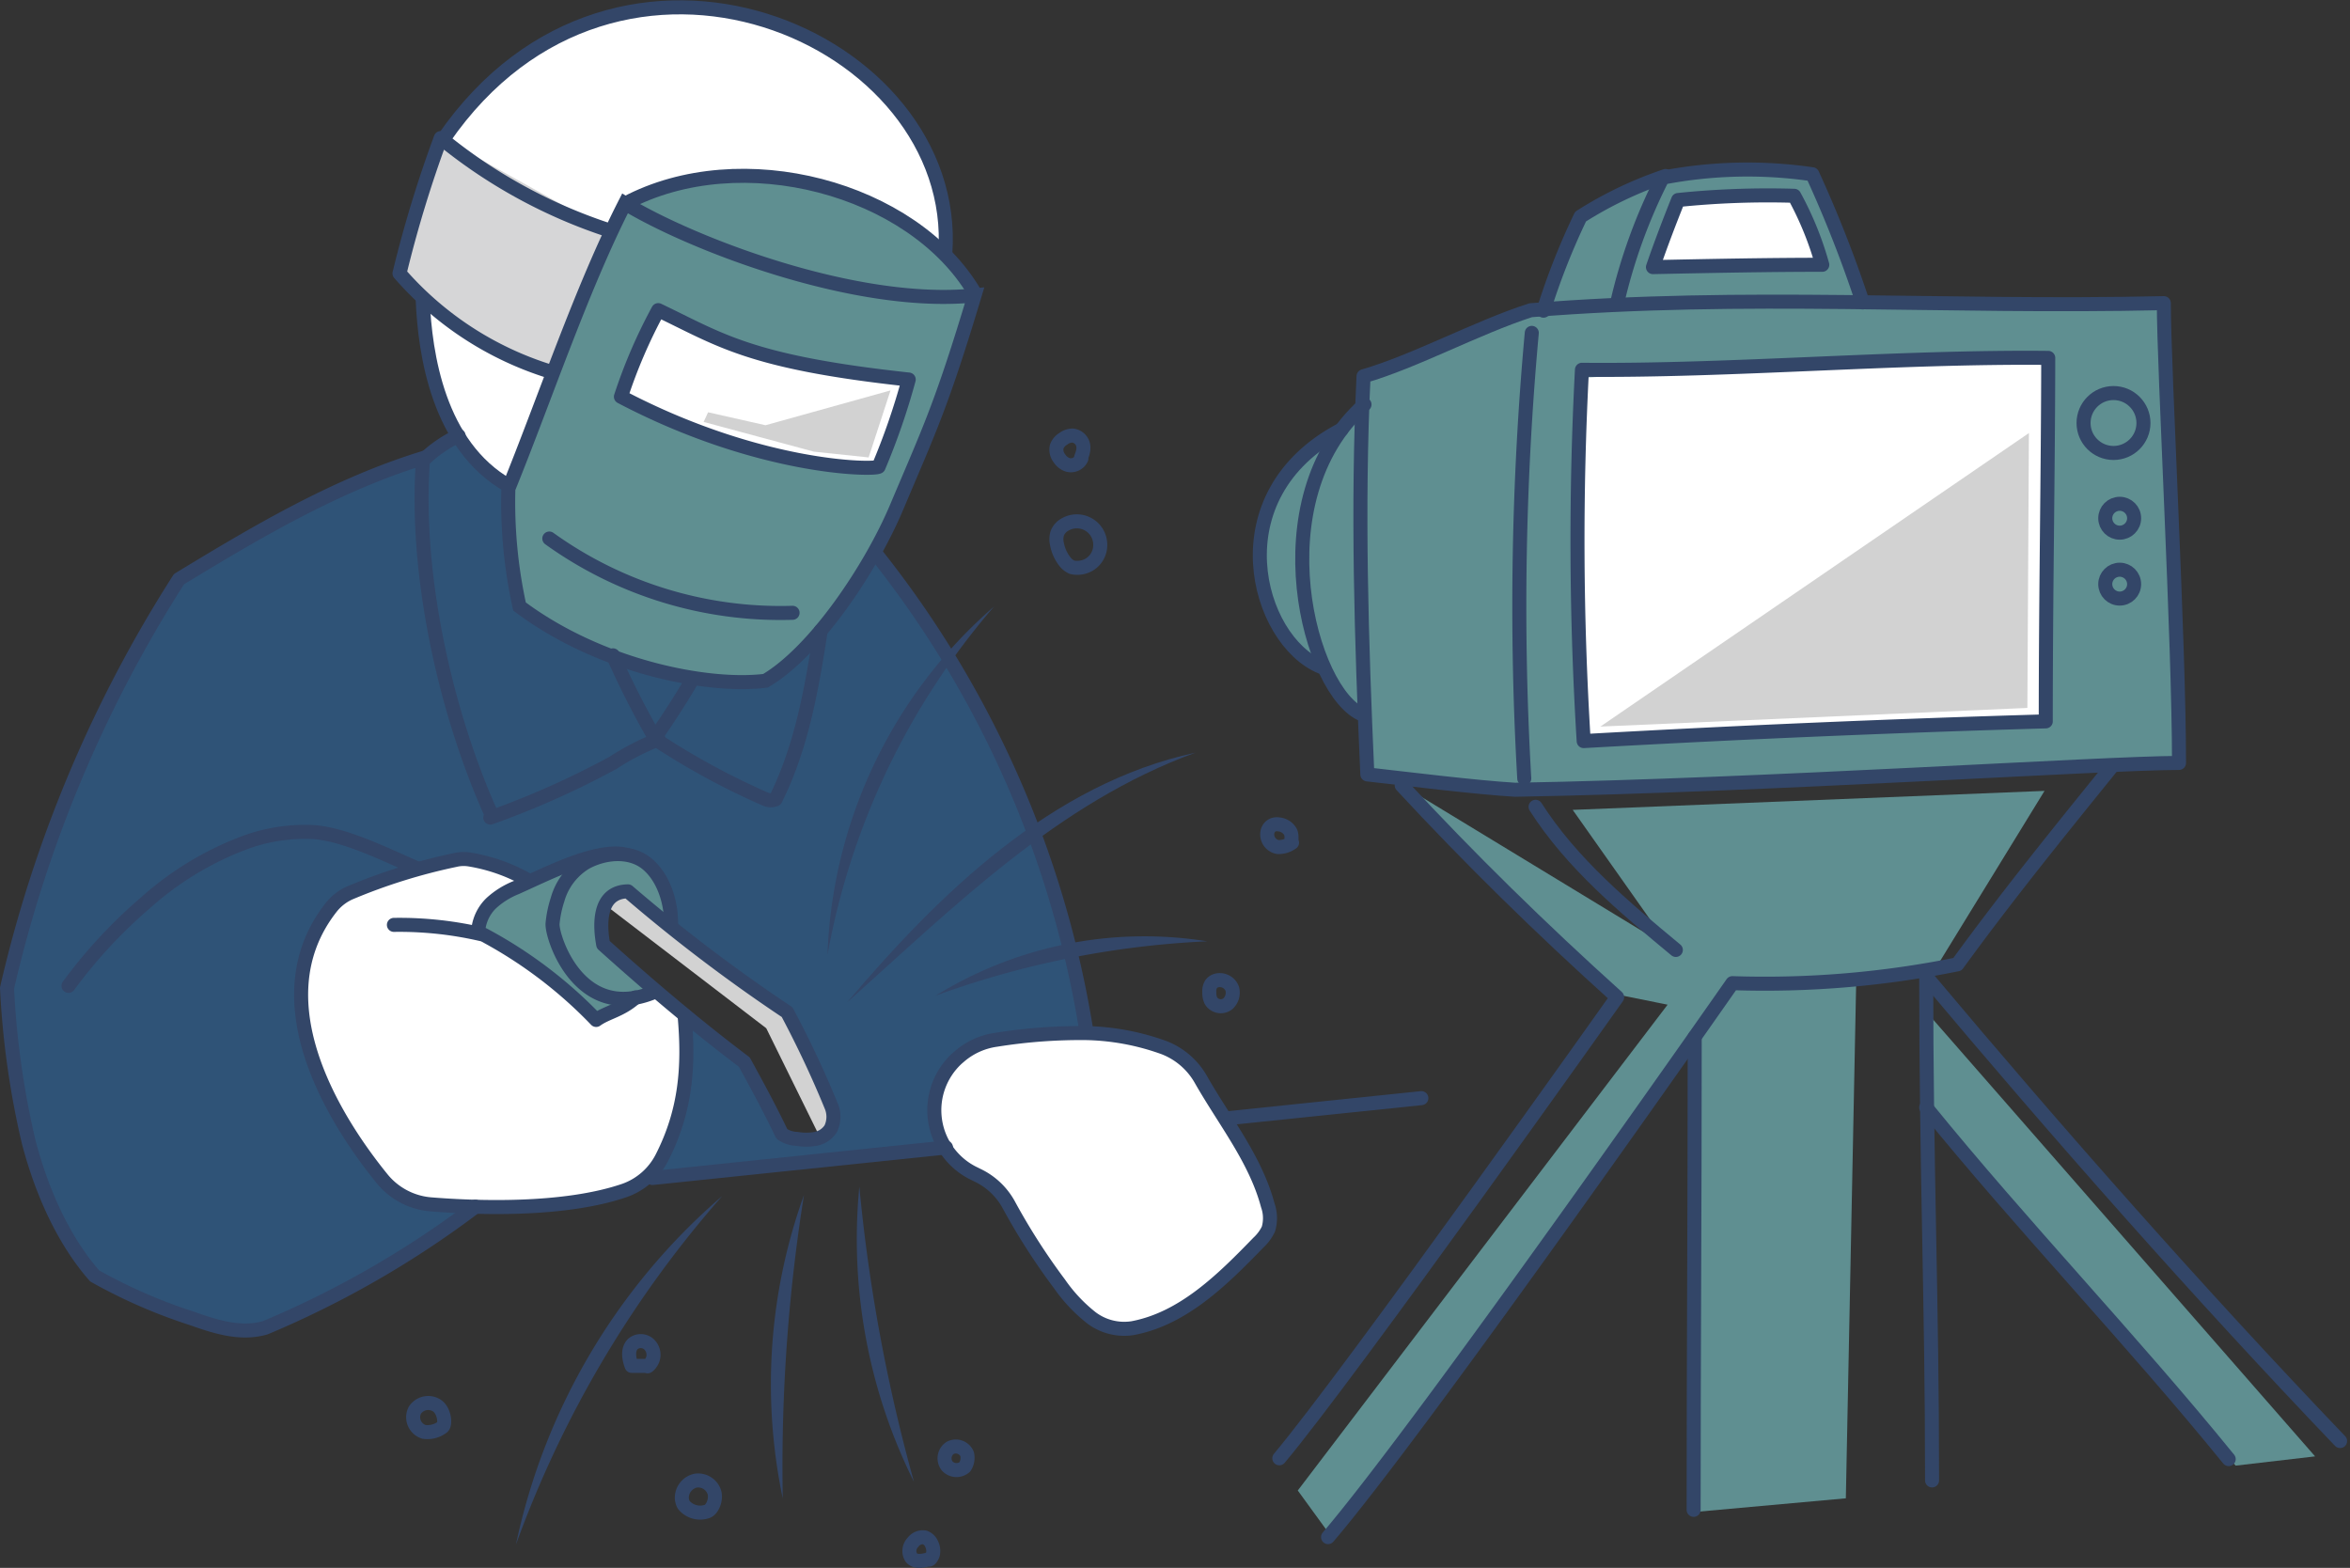 <svg xmlns="http://www.w3.org/2000/svg" width="374.699" height="249.975" viewBox="0 0 374.699 249.975">
  <rect x="0" y="0" width="374.699" height="249.975" fill="#333333" stroke="none"/>
  <g id="plus_illust-07" transform="translate(-5.236 -53.088)">
    <path id="パス_1221" data-name="パス 1221" d="M273.246,84.385l-3.657,11.341L295.4,95.2l-3.907-10.815Z" transform="translate(-0.228)" fill="#fff"/>
    <path id="パス_1222" data-name="パス 1222" d="M257.734,112.645l-.237,37.035.684,22.208,74.058-3.815-.224-58.349Z" transform="translate(-0.301 -0.116)" fill="#fff"/>
    <path id="パス_1223" data-name="パス 1223" d="M161.837,219.831l-5.881,4.776-1.5,5.881,2.868,7.933,7.525,4.776L175.1,259.471l6.289,5.591h4.1l9.012-3.131L207.9,249.617l-.539-6.276-12.985-21.2L183.3,218.318Z" transform="translate(-0.14 -0.315)" fill="#fff"/>
    <path id="パス_1224" data-name="パス 1224" d="M88.345,193.478l-4.355,3.684-2.592,4.46,10.854,7.052,8.249,7.275,4.986-2.6,4.565-1.526,4.342,4.026.539,4.013-1.2,10.42-4.118,9.88-5.763,3.907-21.484,1.96L71.4,245.038,65.427,240.8,55.336,223.659,53.27,211.713l2.171-9.88,4.342-5.42,13.143-4.776,6.618-1.526Z" transform="translate(0 -0.274)" fill="#fff"/>
    <path id="パス_1225" data-name="パス 1225" d="M86.425,130.749l-7.815-7.368-5.355-15.788-.46-7.5L68.953,96.41l6.591-21.458,9.2-10.736,15.051-8.3,14.656-1.96L126.539,55.3l16.5,8.71,9.249,11.959,3.75,10.617v6.986l4.381,6.381L149.628,132.5,142.8,145.089,127.512,162l-19.958-2.342L87.227,149.76Z" transform="translate(-0.067)" fill="#fff"/>
    <path id="パス_1226" data-name="パス 1226" d="M102.515,89.951l-26.971-15L68.953,96.41,79.1,106.593l13.551,5.552Z" transform="translate(-0.056)" fill="#d6d6d7"/>
    <path id="パス_1227" data-name="パス 1227" d="M350.172,101.791,302.243,101,294.7,81.07l-11.736-1.145-12.8,1.645-12.7,6.144-6.184,15.13h-2.421l-25.918,10.525v3.236l-2.184,3.776-4.592,3.789-3.947,3.039-4.855,6.578-1.21,11.288,4.342,10.17,5.591,4.315,2.566,4.921,4.736,2.763v9.473l24.852,2.368,104.738-4.342ZM272.983,84.977l18.511-.671,4.473,11.367h-27Zm59.007,83.083-73.676,3.447-1.026-27.9.513-30.326,74.6-2.921Z" transform="translate(-0.301)" fill="#5f8f91"/>
    <path id="パス_1228" data-name="パス 1228" d="M81.636,201.214l2.092-4.184,13.288-6.026,7.854-1.645,3.973,1.763,2.684,4.552.71,4.592-7.591-5.21-2.526,2.8-.8,5.815,7.512,7.012-.868,1.71-8.118,3.447-7.012-7.131-9.223-5.657Z" transform="translate(-0.066 -0.236)" fill="#5f8f91"/>
    <path id="パス_1229" data-name="パス 1229" d="M105.383,195.991l-3.263,1.868L127.5,217.292l8.367,16.985,1.987-2.789-7.683-16.761Z" transform="translate(-0.086 -0.262)" fill="#d2d2d2"/>
    <path id="パス_1230" data-name="パス 1230" d="M313.084,215.252v15.906L362,287.152l12.67-1.474Z" transform="translate(-0.301 -0.387)" fill="#5f8f91"/>
    <path id="パス_1231" data-name="パス 1231" d="M301.427,210.319l-19.814-.105-5.973,9.433v74.9l24.142-2.184Z" transform="translate(-0.234 -0.387)" fill="#5f8f91"/>
    <path id="パス_1232" data-name="パス 1232" d="M229.843,179.112l42.022,25.537L256.3,182.6l75.228-3.026L314.57,207.2,296.7,210.687l-15.09-.474L217.686,298.3l-5.223-7.183L271.43,213.66l-8.5-1.71Z" transform="translate(-0.301 -0.387)" fill="#5f8f91"/>
    <path id="パス_1233" data-name="パス 1233" d="M154.943,92.542l-9.88-5.986-9.736-4.039-16.419-.829-13.525,3.829L86.411,130.393l1.737,19.261,7.723,5.184,15.643,5.473,15.538,1.7,7.433-6.683,6.907-8.341,9.657-19.156,9.788-27.1Zm-9.894,35.286-9-.947-16.617-3.815-14.919-6.657,5.6-13.656,14.472,5.815,12.485,3.289,13.156,2.118Z" transform="translate(-0.081)" fill="#5f8f91"/>
    <path id="パス_1234" data-name="パス 1234" d="M72.676,127.117l-12.183,4.157-26.379,14.3L23.05,165.034l-8.7,19.314L6.539,211.319l1.039,14.893,5.749,19.6,6.486,10.907,15.775,6.933,8.841,2.066,9.288-3.25,16.656-8.841L80.1,246.1l-8.249-.737-5.46-2.947-9.723-15.63-3.25-12.38.447-8.986,3.394-5.894,3.829-3.842,17.7-5.447L89.24,194.07l8.552-3.25,7.078-1.46,3.973,1.763,1.921,2.947,1.474,6.2,18.432,14,8.249,16.656-1.908,3.842h-4.578l-3.092-.3-5.6-11.2-9.578-7.525v7.815l-1.776,10.473-2.8,6.776,45.995-4.565-1.026-6.789,1-4.092,5.039-5.368,17.472-1.789-.5-8.894-8.039-25.813L156.6,157.667,148.352,145.6l-3.6-3.71L135.866,154.6l-8.788,7.407-18.524-2.118L90.99,153.009l-3.8-4.131-1.7-17.459-7.3-8.249Z" transform="translate(0 -0.387)" fill="#2f5377"/>
    <line id="線_106" data-name="線 106" y1="3.223" x2="31.075" transform="translate(200.793 228.173)" fill="none" stroke="#334668" stroke-linecap="round" stroke-linejoin="round" stroke-width="2.237"/>
    <line id="線_107" data-name="線 107" y1="4.868" x2="46.811" transform="translate(109.261 236.039)" fill="none" stroke="#334668" stroke-linecap="round" stroke-linejoin="round" stroke-width="2.237"/>
    <path id="パス_1235" data-name="パス 1235" d="M104.975,85.517c-6.947,13.591-12.88,31.418-18.6,45.469a77.28,77.28,0,0,0,1.776,18.8c12.893,9.67,30.155,12.985,39.219,11.841,7.894-4.631,16.827-17.932,20.945-27.747,5.263-12.446,7.144-16.222,12.393-33.694C141.905,102.133,115.592,91.977,104.975,85.517Z" transform="translate(-0.081)" fill="none" stroke="#334668" stroke-linecap="round" stroke-miterlimit="10" stroke-width="2.237"/>
    <path id="パス_1236" data-name="パス 1236" d="M105.08,85.517c18.419-9.788,45.771-2.447,55.625,14.222" transform="translate(-0.094)" fill="none" stroke="#334668" stroke-linecap="round" stroke-miterlimit="10" stroke-width="2.237"/>
    <path id="パス_1237" data-name="パス 1237" d="M110.277,102.62a82.966,82.966,0,0,0-5.947,13.8c22.037,11.578,40.18,11.709,41.088,11.17h0a109.647,109.647,0,0,0,4.8-13.906C124.828,110.935,120.184,107.343,110.277,102.62Z" transform="translate(-0.09 -0.084)" fill="none" stroke="#334668" stroke-linecap="round" stroke-linejoin="round" stroke-width="2.237"/>
    <path id="パス_1238" data-name="パス 1238" d="M102.4,89.806A82.886,82.886,0,0,1,75.571,75.1a192.98,192.98,0,0,0-6.578,21.576,52.363,52.363,0,0,0,24,15.643" transform="translate(-0.056)" fill="none" stroke="#334668" stroke-linecap="round" stroke-linejoin="round" stroke-width="2.237"/>
    <path id="パス_1239" data-name="パス 1239" d="M156.035,93.476C158.522,58.941,103.7,35.115,76.07,75.189" transform="translate(-0.072)" fill="none" stroke="#334668" stroke-linecap="round" stroke-linejoin="round" stroke-width="2.237"/>
    <path id="パス_1240" data-name="パス 1240" d="M72.689,100.91c.355,8.749,2.513,23.34,13.656,29.681" transform="translate(-0.056 -0.083)" fill="none" stroke="#334668" stroke-linecap="round" stroke-linejoin="round" stroke-width="2.237"/>
    <path id="パス_1241" data-name="パス 1241" d="M78.412,122.7a20.432,20.432,0,0,0-5.684,3.947c-1.316,17.88,3.46,39.68,10.749,56.046" transform="translate(-0.055 -0.141)" fill="none" stroke="#334668" stroke-linecap="round" stroke-linejoin="round" stroke-width="2.237"/>
    <path id="パス_1242" data-name="パス 1242" d="M103.054,157.746a136.526,136.526,0,0,0,6.683,13.156c2.144-3.079,4.171-6.223,6.065-9.46" transform="translate(-0.081 -0.171)" fill="none" stroke="#334668" stroke-linecap="round" stroke-linejoin="round" stroke-width="2.237"/>
    <path id="パス_1243" data-name="パス 1243" d="M110.317,171.165a39.468,39.468,0,0,0-7.262,3.736,137.212,137.212,0,0,1-19.577,8.736" transform="translate(-0.067 -0.192)" fill="none" stroke="#334668" stroke-linecap="round" stroke-linejoin="round" stroke-width="2.237"/>
    <path id="パス_1244" data-name="パス 1244" d="M109.843,171.139a115.961,115.961,0,0,0,17.63,9.578,2.053,2.053,0,0,0,1.5,0c4.171-8.341,5.789-17.682,7.21-26.879" transform="translate(-0.09 -0.175)" fill="none" stroke="#334668" stroke-linecap="round" stroke-linejoin="round" stroke-width="2.237"/>
    <path id="パス_1245" data-name="パス 1245" d="M73.1,126.394c-14.077,4.263-26.865,11.841-39.325,19.419a207.07,207.07,0,0,0-27.418,65.2A135.959,135.959,0,0,0,9.8,235.5c2.079,7.973,5.539,15.709,10.525,21.406a84.725,84.725,0,0,0,15.511,6.776c3.723,1.316,7.723,2.631,11.7,1.487a154.642,154.642,0,0,0,33.5-19.3" transform="translate(0 -0.387)" fill="none" stroke="#334668" stroke-linecap="round" stroke-linejoin="round" stroke-width="2.237"/>
    <path id="パス_1246" data-name="パス 1246" d="M88.6,193.557h.579a27.944,27.944,0,0,0-9.131-3.171,5.8,5.8,0,0,0-2.237.092,91.371,91.371,0,0,0-16.84,5.263,7.894,7.894,0,0,0-2.96,2.329c-11.959,15.275,1.592,35.154,8.144,43.219a11.17,11.17,0,0,0,7.775,4.092c7.183.579,21.182,1.105,30.865-2.21a10.709,10.709,0,0,0,6-5.263c3.776-7.42,4.342-14.472,3.592-22.682" transform="translate(0 -0.273)" fill="none" stroke="#334668" stroke-linecap="round" stroke-linejoin="round" stroke-width="2.237"/>
    <path id="パス_1247" data-name="パス 1247" d="M68.1,200.793a58.113,58.113,0,0,1,14.288,1.566,71.518,71.518,0,0,1,17.959,13.591c1.7-1.237,3.947-1.487,6.276-3.592" transform="translate(-0.056 -0.244)" fill="none" stroke="#334668" stroke-linecap="round" stroke-linejoin="round" stroke-width="2.237"/>
    <path id="パス_1248" data-name="パス 1248" d="M16.156,210.5a78.861,78.861,0,0,1,12.3-13.262,49.915,49.915,0,0,1,16.064-9.67,27.734,27.734,0,0,1,10.6-1.592c5.118.316,11.92,3.763,16.63,5.789" transform="translate(0 -0.228)" fill="none" stroke="#334668" stroke-linecap="round" stroke-linejoin="round" stroke-width="2.237"/>
    <path id="パス_1249" data-name="パス 1249" d="M137.84,229.645c-2.079-5.078-4.434-10.065-7.012-14.919a262.092,262.092,0,0,1-25.379-19.261c-4.973.079-4.434,5.868-3.947,8.486,7.315,6.578,14.814,12.946,22.5,18.735,2.026,3.71,4.065,7.433,5.973,11.446a4.381,4.381,0,0,0,2.394.8,8.762,8.762,0,0,0,2.986,0,3.644,3.644,0,0,0,2.421-1.618A4.394,4.394,0,0,0,137.84,229.645Z" transform="translate(-0.085 -0.262)" fill="none" stroke="#334668" stroke-linecap="round" stroke-linejoin="round" stroke-width="2.237"/>
    <path id="パス_1250" data-name="パス 1250" d="M109.4,211.582c-11.841,4.749-16.182-9.038-15.985-11.025a17.629,17.629,0,0,1,.789-3.789,10.078,10.078,0,0,1,4.473-5.907c3.039-1.671,7.118-2.026,9.8.184s3.947,6.328,3.829,9.88" transform="translate(-0.074 -0.233)" fill="none" stroke="#334668" stroke-linecap="round" stroke-linejoin="round" stroke-width="2.237"/>
    <path id="パス_1251" data-name="パス 1251" d="M104.5,189.453c-4.71-.553-11.63,3.013-16.893,5.368a13.025,13.025,0,0,0-3.947,2.46A6.907,6.907,0,0,0,81.57,201.5" transform="translate(-0.065 -0.222)" fill="none" stroke="#334668" stroke-linecap="round" stroke-linejoin="round" stroke-width="2.237"/>
    <path id="パス_1252" data-name="パス 1252" d="M144.958,141.511a163.653,163.653,0,0,1,33.575,75.913" transform="translate(-0.123 -0.196)" fill="none" stroke="#334668" stroke-linecap="round" stroke-linejoin="round" stroke-width="2.237"/>
    <path id="パス_1253" data-name="パス 1253" d="M185.966,265.234c8.065-1.513,14.327-7.723,20.037-13.617a7.1,7.1,0,0,0,1.618-2.184,6.17,6.17,0,0,0-.105-3.8c-1.96-7.341-6.894-13.42-10.657-20.037a11.525,11.525,0,0,0-5.96-5.118,38.745,38.745,0,0,0-12.209-2.289,85.082,85.082,0,0,0-14.472,1.066,11.34,11.34,0,0,0-5.67,2.487l-.539.46a11.209,11.209,0,0,0,2.763,18.419l.474.237a11.091,11.091,0,0,1,4.96,4.684,102.964,102.964,0,0,0,8.078,12.6,25.17,25.17,0,0,0,5.118,5.447,8.683,8.683,0,0,0,6.565,1.645Z" transform="translate(-0.14 -0.387)" fill="none" stroke="#334668" stroke-linecap="round" stroke-linejoin="round" stroke-width="2.237"/>
    <path id="パス_1254" data-name="パス 1254" d="M92.9,139.09a63.151,63.151,0,0,0,38.785,11.841" transform="translate(-0.078 -0.139)" fill="none" stroke="#334668" stroke-linecap="round" stroke-linejoin="round" stroke-width="2.237"/>
    <path id="パス_1255" data-name="パス 1255" d="M133.525,244.012a275.719,275.719,0,0,0-3.381,48.376,88.832,88.832,0,0,1,3.381-48.376Z" transform="translate(-0.1 -0.387)" fill="#334668"/>
    <path id="パス_1256" data-name="パス 1256" d="M120.46,244.17a173.468,173.468,0,0,0-32.891,55.586A100.726,100.726,0,0,1,120.46,244.17Z" transform="translate(-0.072 -0.387)" fill="#334668"/>
    <path id="パス_1257" data-name="パス 1257" d="M142.366,242.67a269.535,269.535,0,0,0,8.71,47.061A86.714,86.714,0,0,1,142.366,242.67Z" transform="translate(-0.112 -0.387)" fill="#334668"/>
    <path id="パス_1258" data-name="パス 1258" d="M137.287,205.582a77.123,77.123,0,0,1,26.563-55.6,116.763,116.763,0,0,0-26.563,55.56Z" transform="translate(-0.114 -0.193)" fill="#334668"/>
    <path id="パス_1259" data-name="パス 1259" d="M117.947,294.493a3.368,3.368,0,0,1-3.618-1.105,2.552,2.552,0,0,1-.289-1.026,2.8,2.8,0,0,1,2.21-2.815,2.71,2.71,0,0,1,2.987,1.895C119.566,292.691,118.829,294.322,117.947,294.493Z" transform="translate(-0.088 -0.387)" fill="none" stroke="#334668" stroke-linecap="round" stroke-linejoin="round" stroke-width="2.237"/>
    <path id="パス_1260" data-name="パス 1260" d="M75.755,281.021a3.947,3.947,0,0,1-2.921.75,2.447,2.447,0,0,1-1.474-3.408,2.539,2.539,0,0,1,3.7-.671C76.149,278.627,76.307,280.679,75.755,281.021Z" transform="translate(0 -0.387)" fill="none" stroke="#334668" stroke-linecap="round" stroke-linejoin="round" stroke-width="2.237"/>
    <path id="パス_1261" data-name="パス 1261" d="M108.554,271.246h-2.526c-.447-1.171-.684-2.631.224-3.513a1.96,1.96,0,0,1,2.46,0,2.3,2.3,0,0,1,.71,2.408C109.2,270.878,108.435,271.549,108.554,271.246Z" transform="translate(-0.081 -0.387)" fill="none" stroke="#334668" stroke-linecap="round" stroke-linejoin="round" stroke-width="2.237"/>
    <path id="パス_1262" data-name="パス 1262" d="M159.193,287.363a2.013,2.013,0,0,1-2.8-.145,1.987,1.987,0,0,1,.447-2.881,1.947,1.947,0,0,1,2.723.974A2.631,2.631,0,0,1,159.193,287.363Z" transform="translate(-0.122 -0.387)" fill="none" stroke="#334668" stroke-linecap="round" stroke-linejoin="round" stroke-width="2.237"/>
    <path id="パス_1263" data-name="パス 1263" d="M153.417,302.085c-.934.276-2.092.487-2.737-.237a1.96,1.96,0,0,1,.237-2.46,1.934,1.934,0,0,1,1.881-.789,1.881,1.881,0,0,1,1.105,1.066,2.474,2.474,0,0,1,.2,1.618C153.93,301.822,153.536,302.3,153.417,302.085Z" transform="translate(-0.117 -0.387)" fill="none" stroke="#334668" stroke-linecap="round" stroke-linejoin="round" stroke-width="2.237"/>
    <path id="パス_1264" data-name="パス 1264" d="M211.411,187.65a3.657,3.657,0,0,1-2.223.7A2.039,2.039,0,0,1,207.5,185.9a1.539,1.539,0,0,1,.908-1.092,1.881,1.881,0,0,1,.934-.066,2.342,2.342,0,0,1,1.829,1.21C211.49,186.637,211.187,187.611,211.411,187.65Z" transform="translate(-0.164 -0.207)" fill="none" stroke="#334668" stroke-linecap="round" stroke-linejoin="round" stroke-width="2.237"/>
    <path id="パス_1265" data-name="パス 1265" d="M201.175,213.371a1.829,1.829,0,0,1-2.71-.5,2.829,2.829,0,0,1-.25-1.316,2.145,2.145,0,0,1,.289-1.316,1.552,1.552,0,0,1,.842-.566,2.118,2.118,0,0,1,2.526,1.316,2.4,2.4,0,0,1-.7,2.381Z" transform="translate(-0.156 -0.247)" fill="none" stroke="#334668" stroke-linecap="round" stroke-linejoin="round" stroke-width="2.237"/>
    <path id="パス_1266" data-name="パス 1266" d="M140.419,213.134c14.722-17.353,32.562-34.851,55.56-39.825-21.984,8.012-38.456,24.537-55.56,39.825Z" transform="translate(-0.127 -0.221)" fill="#334668"/>
    <path id="パス_1267" data-name="パス 1267" d="M154.549,212.082a63.269,63.269,0,0,1,43.311-8.67,145.536,145.536,0,0,0-43.311,8.67Z" transform="translate(-0.135 -0.241)" fill="#334668"/>
    <path id="パス_1268" data-name="パス 1268" d="M179.033,143.247a3.75,3.75,0,0,1-2.737.408,2.987,2.987,0,0,1-1.2-.987,6.447,6.447,0,0,1-1.21-2.8,3.21,3.21,0,0,1,.066-1.618,2.723,2.723,0,0,1,1.25-1.408,3.736,3.736,0,0,1,5.6,3.394A3.618,3.618,0,0,1,179.033,143.247Z" transform="translate(-0.138 -0.132)" fill="none" stroke="#334668" stroke-linecap="round" stroke-linejoin="round" stroke-width="2.237"/>
    <path id="パス_1269" data-name="パス 1269" d="M177.8,126.3a1.842,1.842,0,0,1-2.171,1.013,2.447,2.447,0,0,1-1.316-1.013,2.25,2.25,0,0,1-.447-1.908,2.394,2.394,0,0,1,1.013-1.21,2.46,2.46,0,0,1,1.539-.539,1.921,1.921,0,0,1,1.7,1.921C178.151,125.525,177.52,126.407,177.8,126.3Z" transform="translate(-0.137 -0.109)" fill="none" stroke="#334668" stroke-linecap="round" stroke-linejoin="round" stroke-width="2.237"/>
    <path id="パス_1270" data-name="パス 1270" d="M223.554,176.665c6.868.776,17.1,2.052,23.563,2.447,39.746-.684,93.871-4.276,105.857-4.276,0-19.511-2.421-62.769-2.421-73.308-35.522.8-66.335-1.645-100.962,1.131-8.644,2.789-18.419,8.144-26.642,10.525C221.949,134.2,222.607,155.338,223.554,176.665Z" transform="translate(-0.301 -0.107)" fill="none" stroke="#334668" stroke-linecap="round" stroke-linejoin="round" stroke-width="2.237"/>
    <path id="パス_1271" data-name="パス 1271" d="M249.67,106.278a479.126,479.126,0,0,0-1.2,71.045" transform="translate(-0.196 -0.114)" fill="none" stroke="#334668" stroke-linecap="round" stroke-linejoin="round" stroke-width="2.237"/>
    <path id="パス_1272" data-name="パス 1272" d="M331.726,168.218q-36.838,1.066-73.676,3.144a520.018,520.018,0,0,1-.276-59.2c23.682.237,50.429-2.145,74.347-1.895C332.095,128.578,331.726,148.326,331.726,168.218Z" transform="translate(-0.301 -0.116)" fill="none" stroke="#334668" stroke-linecap="round" stroke-linejoin="round" stroke-width="2.237"/>
    <circle id="楕円形_43" data-name="楕円形 43" cx="4.776" cy="4.776" r="4.776" transform="translate(337.451 115.755)" fill="none" stroke="#334668" stroke-linecap="round" stroke-linejoin="round" stroke-width="2.237"/>
    <circle id="楕円形_44" data-name="楕円形 44" cx="2.302" cy="2.302" r="2.302" transform="translate(340.911 133.411)" fill="none" stroke="#334668" stroke-linecap="round" stroke-linejoin="round" stroke-width="2.237"/>
    <circle id="楕円形_45" data-name="楕円形 45" cx="2.302" cy="2.302" r="2.302" transform="translate(340.911 143.92)" fill="none" stroke="#334668" stroke-linecap="round" stroke-linejoin="round" stroke-width="2.237"/>
    <path id="パス_1273" data-name="パス 1273" d="M263.286,101.528a86.912,86.912,0,0,1,7.289-20.116,71.308,71.308,0,0,1,23.866-.539,196.757,196.757,0,0,1,8.025,20.432" transform="translate(-0.232)" fill="none" stroke="#334668" stroke-linecap="round" stroke-linejoin="round" stroke-width="2.237"/>
    <path id="パス_1274" data-name="パス 1274" d="M296.02,95.305a51.6,51.6,0,0,0-4.473-11,139.976,139.976,0,0,0-18.511.671c-1.46,3.657-2.789,7.131-4.013,10.7C278.166,95.489,287.363,95.305,296.02,95.305Z" transform="translate(-0.229)" fill="none" stroke="#334668" stroke-linecap="round" stroke-linejoin="round" stroke-width="2.237"/>
    <path id="パス_1275" data-name="パス 1275" d="M271.022,81.149a62.124,62.124,0,0,0-13.564,6.473,110.785,110.785,0,0,0-5.907,15" transform="translate(-0.209)" fill="none" stroke="#334668" stroke-linecap="round" stroke-linejoin="round" stroke-width="2.237"/>
    <path id="パス_1276" data-name="パス 1276" d="M222.975,117.7c-17.1,15.314-8.67,46.153-.276,49.455" transform="translate(-0.171 -0.124)" fill="none" stroke="#334668" stroke-linecap="round" stroke-linejoin="round" stroke-width="2.237"/>
    <path id="パス_1277" data-name="パス 1277" d="M219.3,121.7c-20.077,10.525-13.472,33.654-3.276,37.825" transform="translate(-0.167 -0.124)" fill="none" stroke="#334668" stroke-linecap="round" stroke-linejoin="round" stroke-width="2.237"/>
    <path id="パス_1278" data-name="パス 1278" d="M250.288,181.94c5.763,9.025,14.13,16,22.366,22.826" transform="translate(-0.21 -0.22)" fill="none" stroke="#334668" stroke-linecap="round" stroke-linejoin="round" stroke-width="2.237"/>
    <path id="パス_1279" data-name="パス 1279" d="M228.922,178.691c10.775,11.63,22.09,22.734,34.351,33.773,0,0-42.548,60.033-53.862,73.518" transform="translate(-0.192 -0.387)" fill="none" stroke="#334668" stroke-linecap="round" stroke-linejoin="round" stroke-width="2.237"/>
    <path id="パス_1280" data-name="パス 1280" d="M342.067,175.941c-8.367,10.341-16.722,20.669-24.431,31.286a154.285,154.285,0,0,1-35.878,3s-49.205,70.466-64.467,88.319" transform="translate(-0.301 -0.387)" fill="none" stroke="#334668" stroke-linecap="round" stroke-linejoin="round" stroke-width="2.237"/>
    <path id="パス_1281" data-name="パス 1281" d="M275.667,218.818c0,28.944-.171,50.258-.171,75.386" transform="translate(-0.217 -0.387)" fill="none" stroke="#334668" stroke-linecap="round" stroke-linejoin="round" stroke-width="2.237"/>
    <path id="パス_1282" data-name="パス 1282" d="M312.663,208.411c0,32.312.934,51.849.934,81.1" transform="translate(-0.301 -0.387)" fill="none" stroke="#334668" stroke-linecap="round" stroke-linejoin="round" stroke-width="2.237"/>
    <path id="パス_1283" data-name="パス 1283" d="M312.663,230.053c15.525,19.116,32.707,36.956,48.231,56.06" transform="translate(-0.301 -0.387)" fill="none" stroke="#334668" stroke-linecap="round" stroke-linejoin="round" stroke-width="2.237"/>
    <path id="パス_1284" data-name="パス 1284" d="M312.663,209.187c21.05,25.076,43.416,50.442,65.993,74.044" transform="translate(-0.301 -0.387)" fill="none" stroke="#334668" stroke-linecap="round" stroke-linejoin="round" stroke-width="2.237"/>
    <path id="パス_1285" data-name="パス 1285" d="M329.042,122.263l-68.334,46.8,68.085-2.973Z" transform="translate(-0.301 -0.131)" fill="#d2d2d2"/>
    <path id="パス_1286" data-name="パス 1286" d="M147.326,115.435l-19.932,5.552-9.157-2.066-.71,1.539L135.1,125.2l8.736.921Z" transform="translate(-0.098 -0.1)" fill="#d2d2d2"/>
  </g>
</svg>
